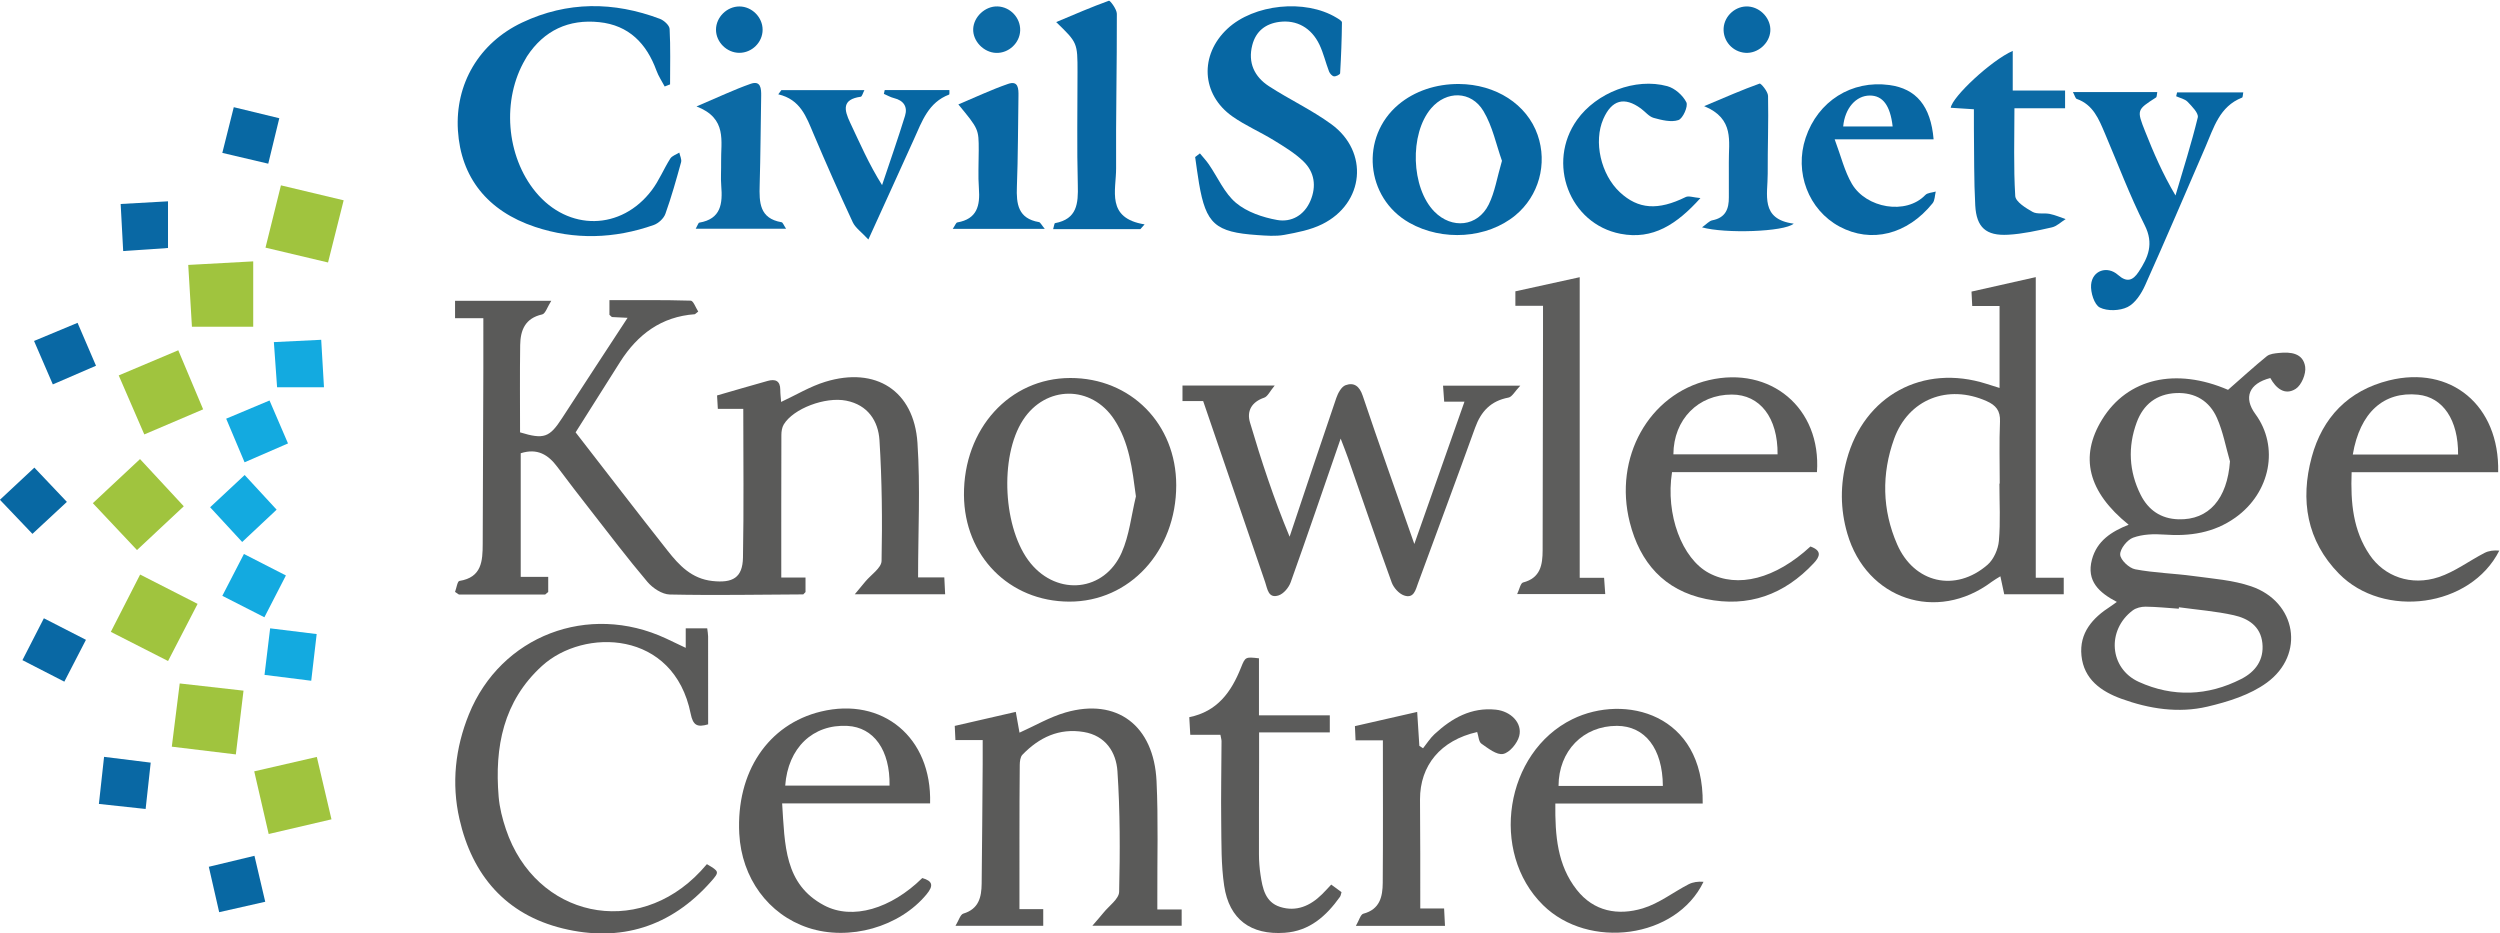 <svg xmlns:dc="http://purl.org/dc/elements/1.1/" xmlns:cc="http://creativecommons.org/ns#" xmlns:rdf="http://www.w3.org/1999/02/22-rdf-syntax-ns#" xmlns:svg="http://www.w3.org/2000/svg" xmlns="http://www.w3.org/2000/svg" xmlns:sodipodi="http://sodipodi.sourceforge.net/DTD/sodipodi-0.dtd" xmlns:inkscape="http://www.inkscape.org/namespaces/inkscape" version="1.1" id="svg2" xml:space="preserve" width="660.31" height="246.425" viewBox="0 0 660.31 246.425" sodipodi:docname="logo.svg" inkscape:version="0.92.4 (unknown)"><defs id="defs6"><clipPath clipPathUnits="userSpaceOnUse" id="clipPath18"><path d="M 0,792 H 612 V 0 H 0 Z" id="path16" inkscape:connector-curvature="0"></path></clipPath></defs><sodipodi:namedview pagecolor="#ffffff" bordercolor="#666666" borderopacity="1" objecttolerance="10" gridtolerance="10" guidetolerance="10" inkscape:pageopacity="0" inkscape:pageshadow="2" inkscape:window-width="1831" inkscape:window-height="1174" id="namedview4" showgrid="false" fit-margin-top="0" fit-margin-left="0" fit-margin-right="0" fit-margin-bottom="0" inkscape:zoom="0.89393939" inkscape:cx="158.77262" inkscape:cy="211.46267" inkscape:window-x="134" inkscape:window-y="55" inkscape:window-maximized="0" inkscape:current-layer="g14"></sodipodi:namedview><g id="g10" inkscape:groupmode="layer" inkscape:label="CSKC_Logo" transform="matrix(1.333,0,0,-1.333,-78.207,734.525)"><g id="g12"><g id="g14" clip-path="url(#clipPath18)"><g id="g24" transform="translate(179.425,488.651)"><path d="m 0,0 v 2.907 c 5.494,0 10.805,0.062 16.109,-0.099 C 16.626,2.792 17.101,1.401 17.595,0.649 17.375,0.473 17.156,0.297 16.937,0.121 10.292,-0.35 5.588,-3.877 2.122,-9.321 c -3.046,-4.783 -6.059,-9.587 -8.824,-13.966 6.169,-7.952 12.147,-15.747 18.233,-23.456 2.285,-2.895 4.754,-5.543 8.859,-5.997 4.027,-0.445 5.995,0.634 6.07,4.646 0.184,9.762 0.06,19.53 0.06,29.456 h -5.04 c -0.062,1.06 -0.12,2.063 -0.155,2.662 3.517,1.014 6.77,1.971 10.036,2.882 1.486,0.414 2.487,0.048 2.49,-1.749 0.002,-0.836 0.114,-1.672 0.169,-2.418 2.93,1.361 5.729,3.067 8.766,3.997 9.972,3.057 17.552,-1.749 18.247,-12.093 0.59,-8.779 0.122,-17.629 0.122,-26.67 h 5.198 c 0.058,-1.188 0.106,-2.168 0.164,-3.336 H 48.619 c 0.973,1.173 1.523,1.833 2.071,2.496 1.129,1.365 3.202,2.711 3.23,4.099 0.165,7.967 0.085,15.958 -0.413,23.909 -0.24,3.838 -2.316,7.005 -6.585,7.851 -4.166,0.825 -10.495,-1.576 -12.381,-4.714 -0.349,-0.581 -0.469,-1.379 -0.471,-2.077 -0.03,-9.349 -0.02,-18.699 -0.02,-28.252 h 4.803 v -2.884 c -0.149,-0.153 -0.298,-0.307 -0.447,-0.46 -8.819,-0.046 -17.64,-0.212 -26.453,-0.022 -1.514,0.033 -3.376,1.264 -4.421,2.498 -3.931,4.639 -7.603,9.498 -11.348,14.294 -2.197,2.812 -4.374,5.641 -6.51,8.5 -1.783,2.386 -3.926,3.757 -7.25,2.699 v -24.499 h 5.448 v -2.991 l -0.608,-0.51 h -17.08 c -0.258,0.175 -0.516,0.349 -0.774,0.523 0.282,0.756 0.47,2.113 0.862,2.175 4.448,0.701 4.608,3.953 4.62,7.358 0.039,11.564 0.087,23.129 0.125,34.693 0.01,3.242 0.001,6.483 0.001,10.007 h -5.605 v 3.451 h 19.067 c -0.781,-1.223 -1.16,-2.559 -1.804,-2.702 -3.38,-0.747 -4.316,-3.126 -4.359,-6.066 -0.084,-5.779 -0.025,-11.558 -0.025,-17.302 4.729,-1.44 5.833,-1.027 8.312,2.796 4.318,6.662 8.678,13.296 12.994,19.901 C 2.753,-0.55 1.62,-0.495 0.487,-0.439 0.324,-0.292 0.162,-0.146 0,0" style="fill:#5a5a59;fill-opacity:1;fill-rule:nonzero;stroke:none" id="path26" inkscape:connector-curvature="0"></path></g><g id="g28" transform="translate(500.521,459.611)"><path d="m 0,0 c -0.836,2.886 -1.374,5.905 -2.584,8.625 -1.473,3.311 -4.296,5.079 -8.072,4.913 -3.907,-0.172 -6.526,-2.28 -7.825,-5.814 -1.78,-4.835 -1.543,-9.7 0.777,-14.33 1.515,-3.022 3.995,-4.768 7.503,-4.87 C -4.176,-11.651 -0.527,-7.406 0,0 m -10.108,-28.903 c -0.011,-0.097 -0.023,-0.193 -0.034,-0.289 -2.193,0.149 -4.386,0.381 -6.581,0.404 -0.852,0.01 -1.873,-0.237 -2.54,-0.736 -5.189,-3.883 -4.665,-11.501 1.206,-14.168 6.741,-3.062 13.661,-2.806 20.295,0.579 2.788,1.423 4.54,3.752 4.185,7.113 -0.355,3.36 -2.833,4.889 -5.671,5.522 -3.561,0.793 -7.234,1.073 -10.86,1.575 m 9.728,43.08 c 2.866,2.511 5.21,4.658 7.674,6.656 0.591,0.479 1.574,0.566 2.395,0.651 2.344,0.242 4.815,-0.022 5.215,-2.743 0.203,-1.381 -0.725,-3.624 -1.865,-4.36 -2.157,-1.394 -3.932,0.114 -5.043,2.137 -4.234,-1.085 -5.36,-3.872 -2.962,-7.135 4.76,-6.476 3.007,-15.57 -3.972,-20.532 -4.246,-3.018 -9.006,-3.732 -14.103,-3.353 -2.045,0.152 -4.272,0.074 -6.154,-0.615 -1.177,-0.431 -2.604,-2.23 -2.556,-3.357 0.044,-1.049 1.768,-2.677 2.97,-2.906 3.8,-0.725 7.716,-0.81 11.559,-1.337 3.835,-0.526 7.803,-0.803 11.423,-2.037 8.973,-3.06 10.762,-13.51 3.099,-19.097 -3.326,-2.425 -7.676,-3.782 -11.769,-4.743 -5.722,-1.344 -11.528,-0.448 -17.051,1.56 -4.026,1.465 -7.426,3.866 -7.902,8.533 -0.459,4.503 2.181,7.476 5.751,9.761 0.347,0.221 0.672,0.476 1.257,0.893 -3.462,1.815 -6.082,4.097 -4.932,8.398 0.996,3.722 3.887,5.555 7.275,6.897 -8.073,6.51 -9.791,13.473 -5.266,20.844 5.056,8.234 14.664,10.323 24.957,5.885" style="fill:#5b5b5a;fill-opacity:1;fill-rule:nonzero;stroke:none" id="path30" inkscape:connector-curvature="0"></path></g><g id="g32" transform="translate(454.839,455.203)"><path d="m 0,0 h 0.064 c 0,4.102 -0.124,8.208 0.05,12.302 0.092,2.169 -0.831,3.242 -2.663,4.056 -7.654,3.4 -15.474,0.389 -18.308,-7.464 -2.516,-6.969 -2.388,-14.093 0.592,-20.923 3.366,-7.71 11.551,-9.563 17.908,-4.052 1.227,1.064 2.107,3.078 2.253,4.732 C 0.227,-7.592 0,-3.786 0,0 m 0.027,18.961 v 16.231 h -5.414 c -0.057,1.141 -0.106,2.121 -0.143,2.86 4.356,0.981 8.439,1.9 12.732,2.866 v -59.563 h 5.544 v -3.27 H 0.952 c -0.233,1.09 -0.472,2.204 -0.761,3.555 -0.617,-0.39 -1.209,-0.711 -1.741,-1.109 -10.866,-8.131 -24.774,-3.477 -28.584,9.57 -1.419,4.863 -1.43,9.756 -0.12,14.622 3.428,12.735 15.111,19.061 27.69,15.052 0.693,-0.221 1.388,-0.436 2.591,-0.814" style="fill:#5a5a59;fill-opacity:1;fill-rule:nonzero;stroke:none" id="path34" inkscape:connector-curvature="0"></path></g><g id="g36" transform="translate(324.313,464.127)"><path d="m 0,0 c -3.477,-10.058 -6.62,-19.292 -9.907,-28.476 -0.373,-1.043 -1.395,-2.266 -2.384,-2.592 -2.053,-0.676 -2.213,1.283 -2.668,2.611 -4.08,11.899 -8.149,23.803 -12.288,35.897 h -4.097 v 3.075 h 18.274 c -0.961,-1.149 -1.392,-2.171 -2.088,-2.408 -2.48,-0.842 -3.481,-2.638 -2.816,-4.892 2.245,-7.606 4.734,-15.14 7.857,-22.655 3.073,9.172 6.12,18.354 9.257,27.505 0.33,0.964 1.014,2.221 1.833,2.518 1.668,0.603 2.752,-0.177 3.397,-2.096 3.208,-9.542 6.601,-19.021 10.225,-29.369 3.453,9.799 6.659,18.901 9.937,28.206 h -4.021 c -0.08,1.119 -0.146,2.03 -0.227,3.162 H 35.59 C 34.508,9.355 33.967,8.26 33.246,8.125 29.744,7.469 27.803,5.388 26.632,2.135 22.936,-8.129 19.115,-18.35 15.354,-28.591 c -0.503,-1.371 -0.844,-3.181 -2.81,-2.484 -1.005,0.356 -2.054,1.527 -2.431,2.566 C 7.142,-20.326 4.331,-12.083 1.462,-3.862 1.093,-2.806 0.671,-1.768 0,0" style="fill:#5a5a59;fill-opacity:1;fill-rule:nonzero;stroke:none" id="path38" inkscape:connector-curvature="0"></path></g><g id="g40" transform="translate(194.542,422.666)"><path d="M 0,0 V 3.862 H 4.259 C 4.329,3.249 4.433,2.749 4.434,2.248 4.446,-3.523 4.441,-9.294 4.441,-15.158 2.283,-15.786 1.446,-15.373 0.985,-13.07 -2.346,3.574 -20.183,3.983 -28.48,-3.583 c -7.69,-7.013 -9.405,-16.087 -8.588,-25.917 0.181,-2.172 0.739,-4.361 1.437,-6.437 5.884,-17.506 25.963,-21.809 38.593,-8.307 0.427,0.456 0.831,0.932 1.234,1.385 2.461,-1.451 2.528,-1.511 0.793,-3.472 -7.921,-8.953 -17.926,-12.062 -29.355,-9.266 -11.256,2.754 -17.935,10.504 -20.472,21.696 -1.598,7.053 -0.833,14.036 1.88,20.734 C -36.656,2.39 -19.302,9.036 -3.903,1.854 -2.692,1.29 -1.489,0.708 0,0" style="fill:#5a5a59;fill-opacity:1;fill-rule:nonzero;stroke:none" id="path42" inkscape:connector-curvature="0"></path></g><g id="g44" transform="translate(287.987,370.83)"><path d="m 0,0 h 4.821 v -3.226 h -17.692 c 1.049,1.225 1.638,1.876 2.186,2.561 1.101,1.374 3.084,2.745 3.118,4.154 0.19,7.962 0.194,15.953 -0.336,23.895 -0.252,3.762 -2.338,7.051 -6.666,7.777 -4.881,0.818 -8.85,-1.074 -12.164,-4.507 -0.427,-0.442 -0.52,-1.341 -0.528,-2.031 -0.056,-4.731 -0.052,-9.463 -0.059,-14.194 -0.006,-4.712 -0.001,-9.424 -0.001,-14.368 h 4.714 v -3.297 h -17.384 c 0.642,1.046 0.947,2.231 1.553,2.414 3.075,0.924 3.597,3.274 3.629,5.924 0.096,7.884 0.142,15.769 0.203,23.654 0.012,1.555 0.002,3.109 0.002,4.804 h -5.404 c -0.049,1.036 -0.096,2.038 -0.133,2.809 4.141,0.952 8.024,1.844 12.095,2.78 0.264,-1.483 0.516,-2.89 0.735,-4.119 3.069,1.372 5.982,3.093 9.13,4.003 C -8.03,41.967 -0.68,36.472 -0.157,25.414 0.205,17.755 -0.031,10.068 0,2.394 0.002,1.669 0,0.944 0,0" style="fill:#5a5a59;fill-opacity:1;fill-rule:nonzero;stroke:none" id="path46" inkscape:connector-curvature="0"></path></g><g id="g48" transform="translate(283.744,452.678)"><path d="m 0,0 c -0.725,5.435 -1.298,10.65 -4.295,15.223 -4.508,6.881 -13.601,6.808 -18.082,-0.094 -4.727,-7.281 -3.951,-21.737 1.524,-28.402 5.363,-6.526 14.591,-5.607 18.019,2.109 C -1.298,-7.706 -0.909,-3.737 0,0 m 7.987,2.214 c 0.002,-13.061 -9.247,-23.112 -21.224,-23.067 -11.87,0.045 -20.76,9.055 -20.836,21.116 -0.084,13.13 9.032,23.171 21.059,23.194 11.99,0.022 21,-9.092 21.001,-21.243" style="fill:#5a5a59;fill-opacity:1;fill-rule:nonzero;stroke:none" id="path50" inkscape:connector-curvature="0"></path></g><g id="g52" transform="translate(388.154,395.303)"><path d="M 0,0 C -0.047,7.416 -3.542,11.895 -9.105,11.905 -15.776,11.917 -20.654,6.945 -20.671,0 Z m 7.893,-3.483 h -29.2 c -0.065,-6.407 0.405,-12.19 4.229,-17.078 3.396,-4.34 8.209,-5.171 13.105,-3.693 3.207,0.968 6.025,3.194 9.064,4.766 0.869,0.449 1.901,0.58 2.964,0.494 -5.417,-11.281 -22.763,-13.507 -31.79,-4.625 -10.665,10.492 -7.558,30.3 5.832,36.856 10.313,5.05 26.037,1.146 25.796,-16.72" style="fill:#5b5b5a;fill-opacity:1;fill-rule:nonzero;stroke:none" id="path54" inkscape:connector-curvature="0"></path></g><g id="g56" transform="translate(390.238,461.004)"><path d="M 0,0 H 20.646 C 20.709,7.275 17.165,11.839 11.587,11.849 4.905,11.86 0.041,6.917 0,0 m 27.157,-18.256 c 2.291,-0.827 1.905,-1.971 0.669,-3.295 -5.835,-6.248 -12.944,-8.845 -21.363,-7.108 -8.299,1.712 -13.086,7.225 -15.103,15.184 -3.257,12.851 3.807,25.404 15.678,28.183 12.17,2.85 22.298,-5.481 21.41,-18.229 H 14.082 -0.267 c -1.33,-8.424 1.985,-17.14 7.302,-19.988 5.722,-3.064 13.173,-1.156 20.122,5.253" style="fill:#5b5b5a;fill-opacity:1;fill-rule:nonzero;stroke:none" id="path58" inkscape:connector-curvature="0"></path></g><g id="g60" transform="translate(234.926,395.366)"><path d="M 0,0 C 0.128,7.026 -3.116,11.557 -8.341,11.833 -15.199,12.197 -20.132,7.478 -20.672,0 Z m -21.281,-3.525 c 0.539,-8.231 0.418,-16.017 8.319,-20.201 5.624,-2.978 13.264,-0.663 19.448,5.414 2.035,-0.582 2.29,-1.479 0.858,-3.214 -5.344,-6.473 -15.32,-9.343 -23.485,-6.633 -7.876,2.612 -13.175,9.855 -13.634,18.633 -0.638,12.202 5.698,21.672 16.195,24.207 C -1.433,17.614 8.415,9.611 8.036,-3.525 H -6.328 Z" style="fill:#5a5a59;fill-opacity:1;fill-rule:nonzero;stroke:none" id="path62" inkscape:connector-curvature="0"></path></g><g id="g64" transform="translate(524.859,460.973)"><path d="M 0,0 H 20.862 C 20.921,6.838 17.873,11.344 12.949,11.851 6.12,12.554 1.404,8.318 0,0 M 28.805,-3.509 H -0.232 c -0.228,-6.132 0.311,-11.558 3.567,-16.371 2.909,-4.303 8.214,-6.231 13.692,-4.41 3.196,1.062 6.02,3.214 9.059,4.784 0.86,0.445 1.889,0.566 2.942,0.464 -5.673,-11.28 -22.937,-13.571 -31.77,-4.569 -6.386,6.508 -7.706,14.578 -5.397,23.103 2.127,7.846 7.235,13.178 15.308,15.19 12.191,3.037 21.936,-4.869 21.636,-18.191" style="fill:#5b5b5a;fill-opacity:1;fill-rule:nonzero;stroke:none" id="path66" inkscape:connector-curvature="0"></path></g><g id="g68" transform="translate(190.371,533.893)"><path d="m 0,0 c -0.55,1.045 -1.228,2.043 -1.628,3.143 -1.961,5.382 -5.477,9.002 -11.346,9.607 -6.047,0.625 -10.906,-1.618 -14.302,-6.77 -0.116,-0.175 -0.208,-0.365 -0.315,-0.546 -4.731,-7.984 -3.855,-19.234 2.053,-26.367 6.441,-7.776 16.939,-7.64 23.004,0.412 1.438,1.91 2.355,4.205 3.643,6.239 0.349,0.552 1.181,0.798 1.79,1.184 0.131,-0.639 0.505,-1.347 0.351,-1.908 -0.948,-3.44 -1.911,-6.884 -3.114,-10.239 -0.327,-0.909 -1.377,-1.874 -2.31,-2.201 -7.774,-2.731 -15.662,-2.991 -23.51,-0.375 -9.455,3.151 -14.705,9.829 -15.284,19.119 -0.572,9.171 4.158,17.335 12.76,21.391 8.928,4.209 18.097,4.167 27.263,0.715 C -0.138,13.1 0.939,12.121 0.978,11.406 1.173,7.753 1.068,4.083 1.068,0.419 0.712,0.28 0.356,0.14 0,0" style="fill:#0666a3;fill-opacity:1;fill-rule:nonzero;stroke:none" id="path70" inkscape:connector-curvature="0"></path></g><g id="g72" transform="translate(296.425,520.638)"><path d="m 0,0 c 0.592,-0.722 1.239,-1.407 1.767,-2.173 1.775,-2.577 3.075,-5.696 5.379,-7.629 2.169,-1.819 5.292,-2.877 8.152,-3.391 2.808,-0.503 5.37,0.912 6.599,3.804 1.228,2.895 0.815,5.702 -1.425,7.847 -1.717,1.643 -3.828,2.91 -5.872,4.167 -2.68,1.647 -5.619,2.903 -8.176,4.709 -6.167,4.356 -6.525,12.18 -0.978,17.36 5.241,4.895 15.386,5.943 21.576,2.214 0.429,-0.258 1.124,-0.641 1.12,-0.961 -0.035,-3.36 -0.161,-6.719 -0.361,-10.073 -0.015,-0.247 -0.834,-0.662 -1.223,-0.606 -0.372,0.054 -0.82,0.561 -0.976,0.968 -0.675,1.757 -1.095,3.627 -1.902,5.315 -1.597,3.341 -4.507,4.943 -7.911,4.508 -2.758,-0.352 -4.674,-1.833 -5.389,-4.583 -0.912,-3.507 0.417,-6.294 3.301,-8.167 4.044,-2.627 8.474,-4.692 12.357,-7.523 7.51,-5.475 6.541,-15.676 -1.809,-19.812 -2.298,-1.139 -4.96,-1.651 -7.516,-2.12 -1.727,-0.317 -3.568,-0.157 -5.346,-0.036 -8.319,0.564 -10.176,2.226 -11.541,10.225 -0.297,1.738 -0.515,3.489 -0.77,5.235 C -0.629,-0.481 -0.314,-0.241 0,0" style="fill:#0767a3;fill-opacity:1;fill-rule:nonzero;stroke:none" id="path74" inkscape:connector-curvature="0"></path></g><g id="g76" transform="translate(371.677,436.55)"><path d="m 0,0 h 4.831 c 0.073,-1.041 0.143,-2.021 0.228,-3.23 h -17.454 c 0.441,0.913 0.662,2.166 1.171,2.297 3.459,0.892 3.87,3.512 3.878,6.374 0.041,14.198 0.053,28.396 0.075,42.594 0.002,1.876 0,3.752 0,5.853 h -5.476 v 2.87 c 4.309,0.946 8.415,1.847 12.747,2.799 z" style="fill:#5d5d5c;fill-opacity:1;fill-rule:nonzero;stroke:none" id="path78" inkscape:connector-curvature="0"></path></g><g id="g80" transform="translate(308.124,420.592)"><path d="m 0,0 v -11.304 h 14.036 v -3.377 H 0.026 c 0,-2.176 0.003,-4.023 -10e-4,-5.871 -0.011,-6.098 -0.046,-12.196 -0.026,-18.293 0.004,-1.362 0.11,-2.734 0.313,-4.079 0.398,-2.643 0.923,-5.395 3.875,-6.332 3.215,-1.022 5.978,0.199 8.305,2.497 0.594,0.587 1.153,1.209 1.83,1.923 0.692,-0.507 1.347,-0.988 2.037,-1.495 -0.119,-0.376 -0.144,-0.698 -0.305,-0.923 -2.717,-3.811 -6.017,-6.785 -10.958,-7.13 -6.718,-0.471 -10.996,2.662 -11.987,9.309 -0.614,4.127 -0.532,8.371 -0.587,12.565 -0.069,5.359 0.041,10.722 0.062,16.083 0.002,0.303 -0.101,0.607 -0.221,1.273 h -5.973 c -0.077,1.354 -0.133,2.353 -0.197,3.49 5.584,1.128 8.344,5.032 10.249,9.827 C -2.703,0.313 -2.663,0.297 0,0" style="fill:#5b5b5a;fill-opacity:1;fill-rule:nonzero;stroke:none" id="path82" inkscape:connector-curvature="0"></path></g><g id="g84" transform="translate(351.363,405.988)"><path d="m 0,0 c -7.259,-1.653 -11.336,-6.608 -11.328,-13.369 0.005,-3.574 0.04,-7.149 0.049,-10.723 0.008,-3.552 0.002,-7.102 0.002,-10.868 h 4.721 c 0.062,-1.195 0.116,-2.249 0.177,-3.446 h -17.654 c 0.63,1.075 0.917,2.259 1.476,2.405 3.286,0.862 3.821,3.402 3.843,6.114 0.076,9.345 0.029,18.69 0.029,28.238 H -24.1 c -0.052,1.169 -0.097,2.148 -0.127,2.816 4.244,0.968 8.191,1.869 12.338,2.816 0.155,-2.424 0.292,-4.573 0.429,-6.722 0.244,-0.16 0.488,-0.321 0.732,-0.481 0.749,0.936 1.395,1.983 2.264,2.788 3.421,3.169 7.278,5.375 12.173,4.859 C 6.678,4.114 8.992,1.775 8.327,-0.802 7.959,-2.23 6.435,-4.077 5.143,-4.345 3.882,-4.606 2.161,-3.232 0.833,-2.303 0.3,-1.931 0.276,-0.832 0,0" style="fill:#5b5b5a;fill-opacity:1;fill-rule:nonzero;stroke:none" id="path86" inkscape:connector-curvature="0"></path></g><g id="g88" transform="translate(356.272,519.164)"><path d="m 0,0 c -1.127,3.154 -1.854,6.83 -3.666,9.855 -2.446,4.083 -7.368,4.071 -10.378,0.538 -4.31,-5.06 -3.971,-15.742 0.648,-20.451 3.461,-3.529 8.587,-3.008 10.773,1.404 C -1.403,-6.191 -0.977,-3.336 0,0 M -8.527,15.224 C -1.204,15.176 4.961,11.188 7.066,5.136 9.064,-0.606 7.301,-6.969 2.649,-10.805 c -5.569,-4.591 -14.409,-5.205 -21.013,-1.459 -8.698,4.935 -9.788,16.995 -2.118,23.431 3.144,2.638 7.413,4.086 11.955,4.057" style="fill:#0767a3;fill-opacity:1;fill-rule:nonzero;stroke:none" id="path90" inkscape:connector-curvature="0"></path></g><g id="g92" transform="translate(490.045,532.725)"><path d="M 0,0 H 13.11 C 13.013,-0.463 13.031,-0.972 12.874,-1.033 8.396,-2.783 7.268,-6.995 5.61,-10.822 1.65,-19.967 -2.253,-29.137 -6.338,-38.226 c -0.746,-1.66 -1.961,-3.552 -3.473,-4.303 -1.538,-0.763 -4.013,-0.849 -5.503,-0.095 -1.097,0.555 -1.848,2.986 -1.728,4.499 0.229,2.852 3.206,3.843 5.331,1.962 1.723,-1.525 2.918,-1.171 4.09,0.603 1.91,2.892 3.053,5.572 1.207,9.237 -2.968,5.894 -5.295,12.111 -7.889,18.194 -1.2,2.815 -2.31,5.687 -5.58,6.835 -0.271,0.095 -0.38,0.653 -0.761,1.364 h 16.715 c -0.107,-0.509 -0.068,-0.964 -0.248,-1.079 -3.795,-2.442 -3.849,-2.454 -2.158,-6.718 1.662,-4.19 3.439,-8.336 6.018,-12.698 1.513,5.143 3.151,10.256 4.415,15.459 0.203,0.835 -1.148,2.189 -2.005,3.089 -0.545,0.574 -1.504,0.754 -2.279,1.111 C -0.123,-0.511 -0.062,-0.255 0,0" style="fill:#0767a3;fill-opacity:1;fill-rule:nonzero;stroke:none" id="path94" inkscape:connector-curvature="0"></path></g><g id="g96" transform="translate(433.685,525.972)"><path d="M 0,0 C -0.479,4.202 -1.984,6.129 -4.514,6.129 -7.281,6.129 -9.474,3.597 -9.802,0 Z m 8.114,-2.549 h -19.602 c 1.258,-3.34 1.942,-6.313 3.416,-8.823 2.834,-4.826 10.712,-6.212 14.54,-2.212 0.445,0.465 1.369,0.47 2.071,0.689 -0.195,-0.781 -0.163,-1.746 -0.621,-2.315 -5.012,-6.227 -12.178,-7.988 -18.442,-4.627 -6.145,3.297 -8.995,10.754 -6.718,17.578 C -14.815,5.019 -8.125,9.236 -0.635,8.21 4.65,7.486 7.557,4.079 8.114,-2.549" style="fill:#0867a3;fill-opacity:1;fill-rule:nonzero;stroke:none" id="path98" inkscape:connector-curvature="0"></path></g><g id="g100" transform="translate(284.624,505.63)"><path d="m 0,0 h -17.283 c 0.194,0.641 0.238,1.159 0.373,1.184 4.395,0.817 4.614,3.897 4.516,7.557 -0.197,7.458 -0.059,14.925 -0.059,22.388 0,5.807 0,5.807 -4.226,9.897 3.624,1.518 7,2.991 10.458,4.235 0.208,0.074 1.56,-1.684 1.562,-2.592 C -4.632,32.475 -4.87,22.28 -4.806,12.087 -4.778,7.701 -6.876,2.187 0.839,0.942 Z" style="fill:#0867a3;fill-opacity:1;fill-rule:nonzero;stroke:none" id="path102" inkscape:connector-curvature="0"></path></g><g id="g104" transform="translate(457.479,540.948)"><path d="m 0,0 v -7.856 h 10.371 v -3.509 H 0.336 c 0,-5.929 -0.19,-11.674 0.161,-17.385 0.069,-1.141 2.075,-2.384 3.432,-3.148 0.916,-0.516 2.279,-0.176 3.404,-0.404 1.075,-0.218 2.103,-0.676 3.151,-1.028 -0.908,-0.565 -1.75,-1.42 -2.734,-1.641 -2.856,-0.643 -5.756,-1.296 -8.665,-1.458 -4.375,-0.245 -6.275,1.451 -6.514,5.808 -0.274,5.035 -0.198,10.088 -0.265,15.134 -0.018,1.245 -0.003,2.489 -0.003,3.922 -1.729,0.111 -3.157,0.203 -4.589,0.295 C -11.982,-9.086 -4.234,-1.861 0,0" style="fill:#0c6aa5;fill-opacity:1;fill-rule:nonzero;stroke:none" id="path106" inkscape:connector-curvature="0"></path></g><g id="g108" transform="translate(395.598,511.784)"><path d="m 0,0 c -4.704,-5.226 -9.433,-8.316 -15.84,-7.076 -10.143,1.964 -14.695,14.059 -8.599,22.59 3.832,5.362 11.543,8.391 17.88,6.659 1.487,-0.406 3.084,-1.817 3.771,-3.194 0.392,-0.786 -0.688,-3.221 -1.575,-3.521 -1.432,-0.485 -3.304,-0.006 -4.891,0.428 -0.938,0.257 -1.676,1.226 -2.523,1.847 -3.302,2.421 -5.796,1.733 -7.46,-2.046 C -21.213,11.2 -19.743,4.676 -15.966,1.16 -12.304,-2.248 -8.389,-2.487 -2.92,0.205 -2.324,0.499 -1.397,0.12 0,0" style="fill:#0767a3;fill-opacity:1;fill-rule:nonzero;stroke:none" id="path110" inkscape:connector-curvature="0"></path></g><g id="g112" transform="translate(230.731,503.578)"><path d="m 0,0 c -1.381,1.492 -2.575,2.303 -3.098,3.427 -2.697,5.796 -5.289,11.643 -7.781,17.531 -1.415,3.34 -2.577,6.786 -6.974,7.808 0.206,0.276 0.411,0.551 0.616,0.827 h 16.449 c -0.287,-0.538 -0.46,-1.271 -0.73,-1.309 -3.731,-0.523 -3.318,-2.554 -2.089,-5.143 1.92,-4.048 3.685,-8.17 6.321,-12.367 1.529,4.578 3.13,9.132 4.553,13.742 0.548,1.779 -0.28,3.031 -2.187,3.496 -0.696,0.17 -1.34,0.553 -2.008,0.84 0.056,0.252 0.112,0.504 0.167,0.756 H 16.055 C 16.038,29.285 16.107,28.756 15.993,28.713 11.902,27.167 10.633,23.427 9.048,19.912 6.209,13.614 3.334,7.333 0,0" style="fill:#0767a3;fill-opacity:1;fill-rule:nonzero;stroke:none" id="path114" inkscape:connector-curvature="0"></path></g><g id="g116" transform="translate(196.523,505.713)"><path d="m 0,0 c 0.41,0.724 0.521,1.17 0.701,1.201 4.34,0.733 4.641,3.801 4.356,7.305 -0.128,1.567 0.005,3.153 -0.027,4.729 -0.083,4.059 1.295,8.621 -4.875,10.994 4.213,1.786 7.402,3.309 10.715,4.478 2.024,0.713 2.122,-0.934 2.098,-2.394 C 12.871,20.428 12.838,14.542 12.67,8.659 12.572,5.235 12.608,2.033 17.007,1.286 17.262,1.242 17.432,0.697 17.9,0 Z" style="fill:#0c6aa5;fill-opacity:1;fill-rule:nonzero;stroke:none" id="path118" inkscape:connector-curvature="0"></path></g><g id="g120" transform="translate(396.335,530)"><path d="m 0,0 c 4.282,1.798 7.59,3.26 10.986,4.469 0.264,0.093 1.657,-1.573 1.675,-2.44 0.11,-5.145 -0.091,-10.295 -0.067,-15.442 0.018,-4.096 -1.54,-9.001 5.152,-9.87 -1.862,-1.635 -13.618,-2.012 -18.169,-0.732 0.912,0.644 1.427,1.276 2.041,1.395 2.615,0.506 3.303,2.25 3.276,4.596 -0.028,2.311 0.029,4.623 -0.003,6.935 C 4.833,-7.019 6.073,-2.497 0,0" style="fill:#0d6aa5;fill-opacity:1;fill-rule:nonzero;stroke:none" id="path122" inkscape:connector-curvature="0"></path></g><g id="g124" transform="translate(248.562,530.34)"><path d="m 0,0 c 3.353,1.406 6.544,2.925 9.865,4.071 2.038,0.704 2.07,-0.971 2.045,-2.417 -0.101,-5.981 -0.081,-11.967 -0.312,-17.942 -0.134,-3.455 0.241,-6.322 4.373,-7.028 0.278,-0.048 0.479,-0.538 1.151,-1.341 H -1.11 c 0.469,0.688 0.642,1.232 0.9,1.276 3.927,0.678 4.537,3.327 4.281,6.724 -0.188,2.505 -0.036,5.036 -0.036,7.555 C 4.034,-4.891 4.034,-4.891 0,0" style="fill:#0968a4;fill-opacity:1;fill-rule:nonzero;stroke:none" id="path126" inkscape:connector-curvature="0"></path></g><g id="g128" transform="translate(126.763,511.342)"><path d="m 0,0 c -1.073,-4.269 -2.036,-8.103 -3.096,-12.32 -4.197,0.996 -8.125,1.928 -12.39,2.94 1.025,4.137 1.993,8.043 3.059,12.345 C -8.226,1.963 -4.299,1.026 0,0" style="fill:#a0c43e;fill-opacity:1;fill-rule:nonzero;stroke:none" id="path130" inkscape:connector-curvature="0"></path></g><g id="g132" transform="translate(86.436,437.189)"><path d="m 0,0 c 3.976,-2.029 7.574,-3.865 11.386,-5.811 -1.992,-3.855 -3.85,-7.447 -5.854,-11.323 -3.88,1.977 -7.483,3.813 -11.34,5.779 C -3.868,-7.562 -2.026,-3.961 0,0" style="fill:#a0c43e;fill-opacity:1;fill-rule:nonzero;stroke:none" id="path134" inkscape:connector-curvature="0"></path></g><g id="g136" transform="translate(108.843,486.289)"><path d="m 0,0 h -12.144 c -0.232,3.889 -0.473,7.926 -0.731,12.249 4.351,0.238 8.388,0.459 12.875,0.704 z" style="fill:#a0c43e;fill-opacity:1;fill-rule:nonzero;stroke:none" id="path138" inkscape:connector-curvature="0"></path></g><g id="g140" transform="translate(111.907,385.778)"><path d="m 0,0 c -0.974,4.221 -1.884,8.168 -2.864,12.418 4.196,0.966 8.137,1.873 12.403,2.855 0.977,-4.159 1.9,-8.09 2.903,-12.363 C 8.35,1.953 4.415,1.032 0,0" style="fill:#a0c43e;fill-opacity:1;fill-rule:nonzero;stroke:none" id="path142" inkscape:connector-curvature="0"></path></g><g id="g144" transform="translate(98.92,469.925)"><path d="m 0,0 c -3.945,-1.683 -7.572,-3.229 -11.658,-4.972 -1.655,3.82 -3.251,7.5 -5.068,11.691 3.939,1.664 7.705,3.254 11.8,4.984 C -3.232,7.679 -1.675,3.979 0,0" style="fill:#a0c43e;fill-opacity:1;fill-rule:nonzero;stroke:none" id="path146" inkscape:connector-curvature="0"></path></g><g id="g148" transform="translate(106.92,414.185)"><path d="m 0,0 c -0.522,-4.344 -0.994,-8.272 -1.519,-12.636 -4.201,0.509 -8.278,1.002 -12.69,1.535 0.522,4.171 1.012,8.084 1.568,12.528 C -8.523,0.962 -4.525,0.511 0,0" style="fill:#a0c43e;fill-opacity:1;fill-rule:nonzero;stroke:none" id="path150" inkscape:connector-curvature="0"></path></g><g id="g152" transform="translate(85.814,442.043)"><path d="m 0,0 c -3.021,3.208 -5.738,6.092 -8.75,9.289 3.12,2.917 6.076,5.679 9.349,8.738 C 3.487,14.911 6.234,11.948 9.27,8.674 6.204,5.805 3.259,3.049 0,0" style="fill:#a0c43e;fill-opacity:1;fill-rule:nonzero;stroke:none" id="path154" inkscape:connector-curvature="0"></path></g><g id="g156" transform="translate(102.72,520.737)"><path d="M 0,0 C 0.802,3.196 1.504,5.996 2.272,9.057 5.252,8.333 8.059,7.652 11.29,6.867 10.574,3.922 9.877,1.052 9.102,-2.138 6.026,-1.416 3.221,-0.757 0,0" style="fill:#0868a3;fill-opacity:1;fill-rule:nonzero;stroke:none" id="path158" inkscape:connector-curvature="0"></path></g><g id="g160" transform="translate(122.864,474.304)"><path d="M 0,0 H -9.292 C -9.487,2.73 -9.691,5.596 -9.929,8.943 -6.74,9.099 -3.784,9.244 -0.55,9.401 -0.365,6.242 -0.197,3.36 0,0" style="fill:#13aae0;fill-opacity:1;fill-rule:nonzero;stroke:none" id="path162" inkscape:connector-curvature="0"></path></g><g id="g164" transform="translate(75.699,424.257)"><path d="m 0,0 c -1.534,-2.969 -2.861,-5.538 -4.284,-8.292 -2.869,1.474 -5.512,2.831 -8.302,4.264 1.426,2.784 2.746,5.36 4.25,8.295 C -5.572,2.852 -2.94,1.505 0,0" style="fill:#0968a4;fill-opacity:1;fill-rule:nonzero;stroke:none" id="path166" inkscape:connector-curvature="0"></path></g><g id="g168" transform="translate(79.29,401.067)"><path d="M 0,0 C 3.289,-0.408 6.076,-0.754 9.241,-1.146 8.907,-4.198 8.594,-7.062 8.236,-10.327 5.198,-10 2.333,-9.69 -1.025,-9.328 -0.687,-6.255 -0.365,-3.321 0,0" style="fill:#0968a4;fill-opacity:1;fill-rule:nonzero;stroke:none" id="path170" inkscape:connector-curvature="0"></path></g><g id="g172" transform="translate(65.416,483.473)"><path d="m 0,0 c 3.075,1.281 5.739,2.392 8.621,3.593 1.242,-2.89 2.38,-5.537 3.655,-8.502 C 9.468,-6.124 6.738,-7.304 3.721,-8.609 2.481,-5.742 1.306,-3.022 0,0" style="fill:#0968a4;fill-opacity:1;fill-rule:nonzero;stroke:none" id="path174" inkscape:connector-curvature="0"></path></g><g id="g176" transform="translate(91.959,501.893)"><path d="M 0,0 C -2.809,-0.192 -5.607,-0.383 -8.881,-0.607 -9.048,2.518 -9.206,5.462 -9.381,8.722 -6.22,8.899 -3.275,9.064 0,9.248 Z" style="fill:#0968a4;fill-opacity:1;fill-rule:nonzero;stroke:none" id="path178" inkscape:connector-curvature="0"></path></g><g id="g180" transform="translate(120.339,416.146)"><path d="M 0,0 C -3.171,0.398 -6.045,0.758 -9.258,1.162 -8.886,4.24 -8.53,7.184 -8.143,10.386 -5,9.999 -2.146,9.647 1.078,9.249 0.711,6.098 0.369,3.161 0,0" style="fill:#13aae0;fill-opacity:1;fill-rule:nonzero;stroke:none" id="path182" inkscape:connector-curvature="0"></path></g><g id="g184" transform="translate(107.13,459.431)"><path d="m 0,0 c -1.28,3.034 -2.403,5.699 -3.644,8.641 2.909,1.221 5.651,2.373 8.589,3.607 C 6.16,9.422 7.303,6.764 8.604,3.738 5.772,2.508 3.067,1.333 0,0" style="fill:#13aae0;fill-opacity:1;fill-rule:nonzero;stroke:none" id="path186" inkscape:connector-curvature="0"></path></g><g id="g188" transform="translate(102.097,370.289)"><path d="M 0,0 C -0.72,3.156 -1.343,5.885 -2.053,8.997 0.96,9.722 3.841,10.414 6.992,11.171 7.719,8.069 8.397,5.178 9.126,2.065 6.045,1.368 3.229,0.73 0,0" style="fill:#0868a3;fill-opacity:1;fill-rule:nonzero;stroke:none" id="path190" inkscape:connector-curvature="0"></path></g><g id="g192" transform="translate(106.657,443.641)"><path d="M 0,0 C -2.232,2.418 -4.217,4.569 -6.353,6.883 -4.13,8.958 -1.996,10.95 0.489,13.269 2.6,10.982 4.611,8.801 6.825,6.403 4.521,4.242 2.407,2.258 0,0" style="fill:#13aae0;fill-opacity:1;fill-rule:nonzero;stroke:none" id="path194" inkscape:connector-curvature="0"></path></g><g id="g196" transform="translate(111.056,428.723)"><path d="m 0,0 c -3.136,1.6 -5.626,2.87 -8.334,4.25 1.456,2.82 2.785,5.395 4.281,8.291 C -1.301,11.132 1.333,9.785 4.264,8.286 2.775,5.394 1.417,2.753 0,0" style="fill:#13aae0;fill-opacity:1;fill-rule:nonzero;stroke:none" id="path198" inkscape:connector-curvature="0"></path></g><g id="g200" transform="translate(71.922,451.587)"><path d="m 0,0 c -2.357,-2.188 -4.487,-4.167 -6.826,-6.338 -2.165,2.271 -4.174,4.378 -6.441,6.754 2.278,2.127 4.472,4.176 6.824,6.375 C -4.349,4.584 -2.336,2.462 0,0" style="fill:#0868a3;fill-opacity:1;fill-rule:nonzero;stroke:none" id="path202" inkscape:connector-curvature="0"></path></g><g id="g204" transform="translate(256.039,540.549)"><path d="m 0,0 c -2.474,0.087 -4.638,2.351 -4.539,4.75 0.1,2.425 2.407,4.551 4.84,4.459 C 2.813,9.115 4.842,6.957 4.772,4.452 4.704,1.969 2.499,-0.088 0,0" style="fill:#0c6aa5;fill-opacity:1;fill-rule:nonzero;stroke:none" id="path206" inkscape:connector-curvature="0"></path></g><g id="g208" transform="translate(404.498,540.564)"><path d="M 0,0 C -2.534,0.18 -4.457,2.36 -4.305,4.88 -4.155,7.359 -1.88,9.36 0.587,9.181 3.072,9 5.113,6.712 4.948,4.292 4.783,1.854 2.445,-0.174 0,0" style="fill:#0968a4;fill-opacity:1;fill-rule:nonzero;stroke:none" id="path210" inkscape:connector-curvature="0"></path></g><g id="g212" transform="translate(205.158,540.563)"><path d="M 0,0 C -2.486,0.004 -4.63,2.139 -4.619,4.599 -4.607,7.065 -2.452,9.193 0.027,9.188 2.5,9.181 4.622,7.049 4.619,4.573 4.616,2.084 2.507,-0.004 0,0" style="fill:#0867a3;fill-opacity:1;fill-rule:nonzero;stroke:none" id="path214" inkscape:connector-curvature="0"></path></g><g id="g216" transform="translate(148.835,433.748)"><path d="M 0,0 C 0.258,-0.174 0.516,-0.349 0.774,-0.523 0.516,-0.349 0.258,-0.174 0,0" style="fill:#5b5b5a;fill-opacity:1;fill-rule:nonzero;stroke:none" id="path218" inkscape:connector-curvature="0"></path></g><g id="g220" transform="translate(166.689,433.225)"><path d="M 0,0 0.608,0.51 Z" style="fill:#5b5b5a;fill-opacity:1;fill-rule:nonzero;stroke:none" id="path222" inkscape:connector-curvature="0"></path></g><g id="g224" transform="translate(179.425,488.651)"><path d="M 0,0 C 0.162,-0.146 0.324,-0.292 0.487,-0.439 0.324,-0.292 0.162,-0.146 0,0" style="fill:#5b5b5a;fill-opacity:1;fill-rule:nonzero;stroke:none" id="path226" inkscape:connector-curvature="0"></path></g><g id="g228" transform="translate(196.361,488.772)"><path d="M 0,0 C 0.219,0.176 0.439,0.352 0.659,0.528 0.439,0.352 0.219,0.176 0,0" style="fill:#5b5b5a;fill-opacity:1;fill-rule:nonzero;stroke:none" id="path230" inkscape:connector-curvature="0"></path></g><g id="g232" transform="translate(217.831,433.256)"><path d="M 0,0 C 0.149,0.153 0.298,0.307 0.447,0.46 0.298,0.307 0.149,0.153 0,0" style="fill:#5b5b5a;fill-opacity:1;fill-rule:nonzero;stroke:none" id="path234" inkscape:connector-curvature="0"></path></g></g></g></g></svg>